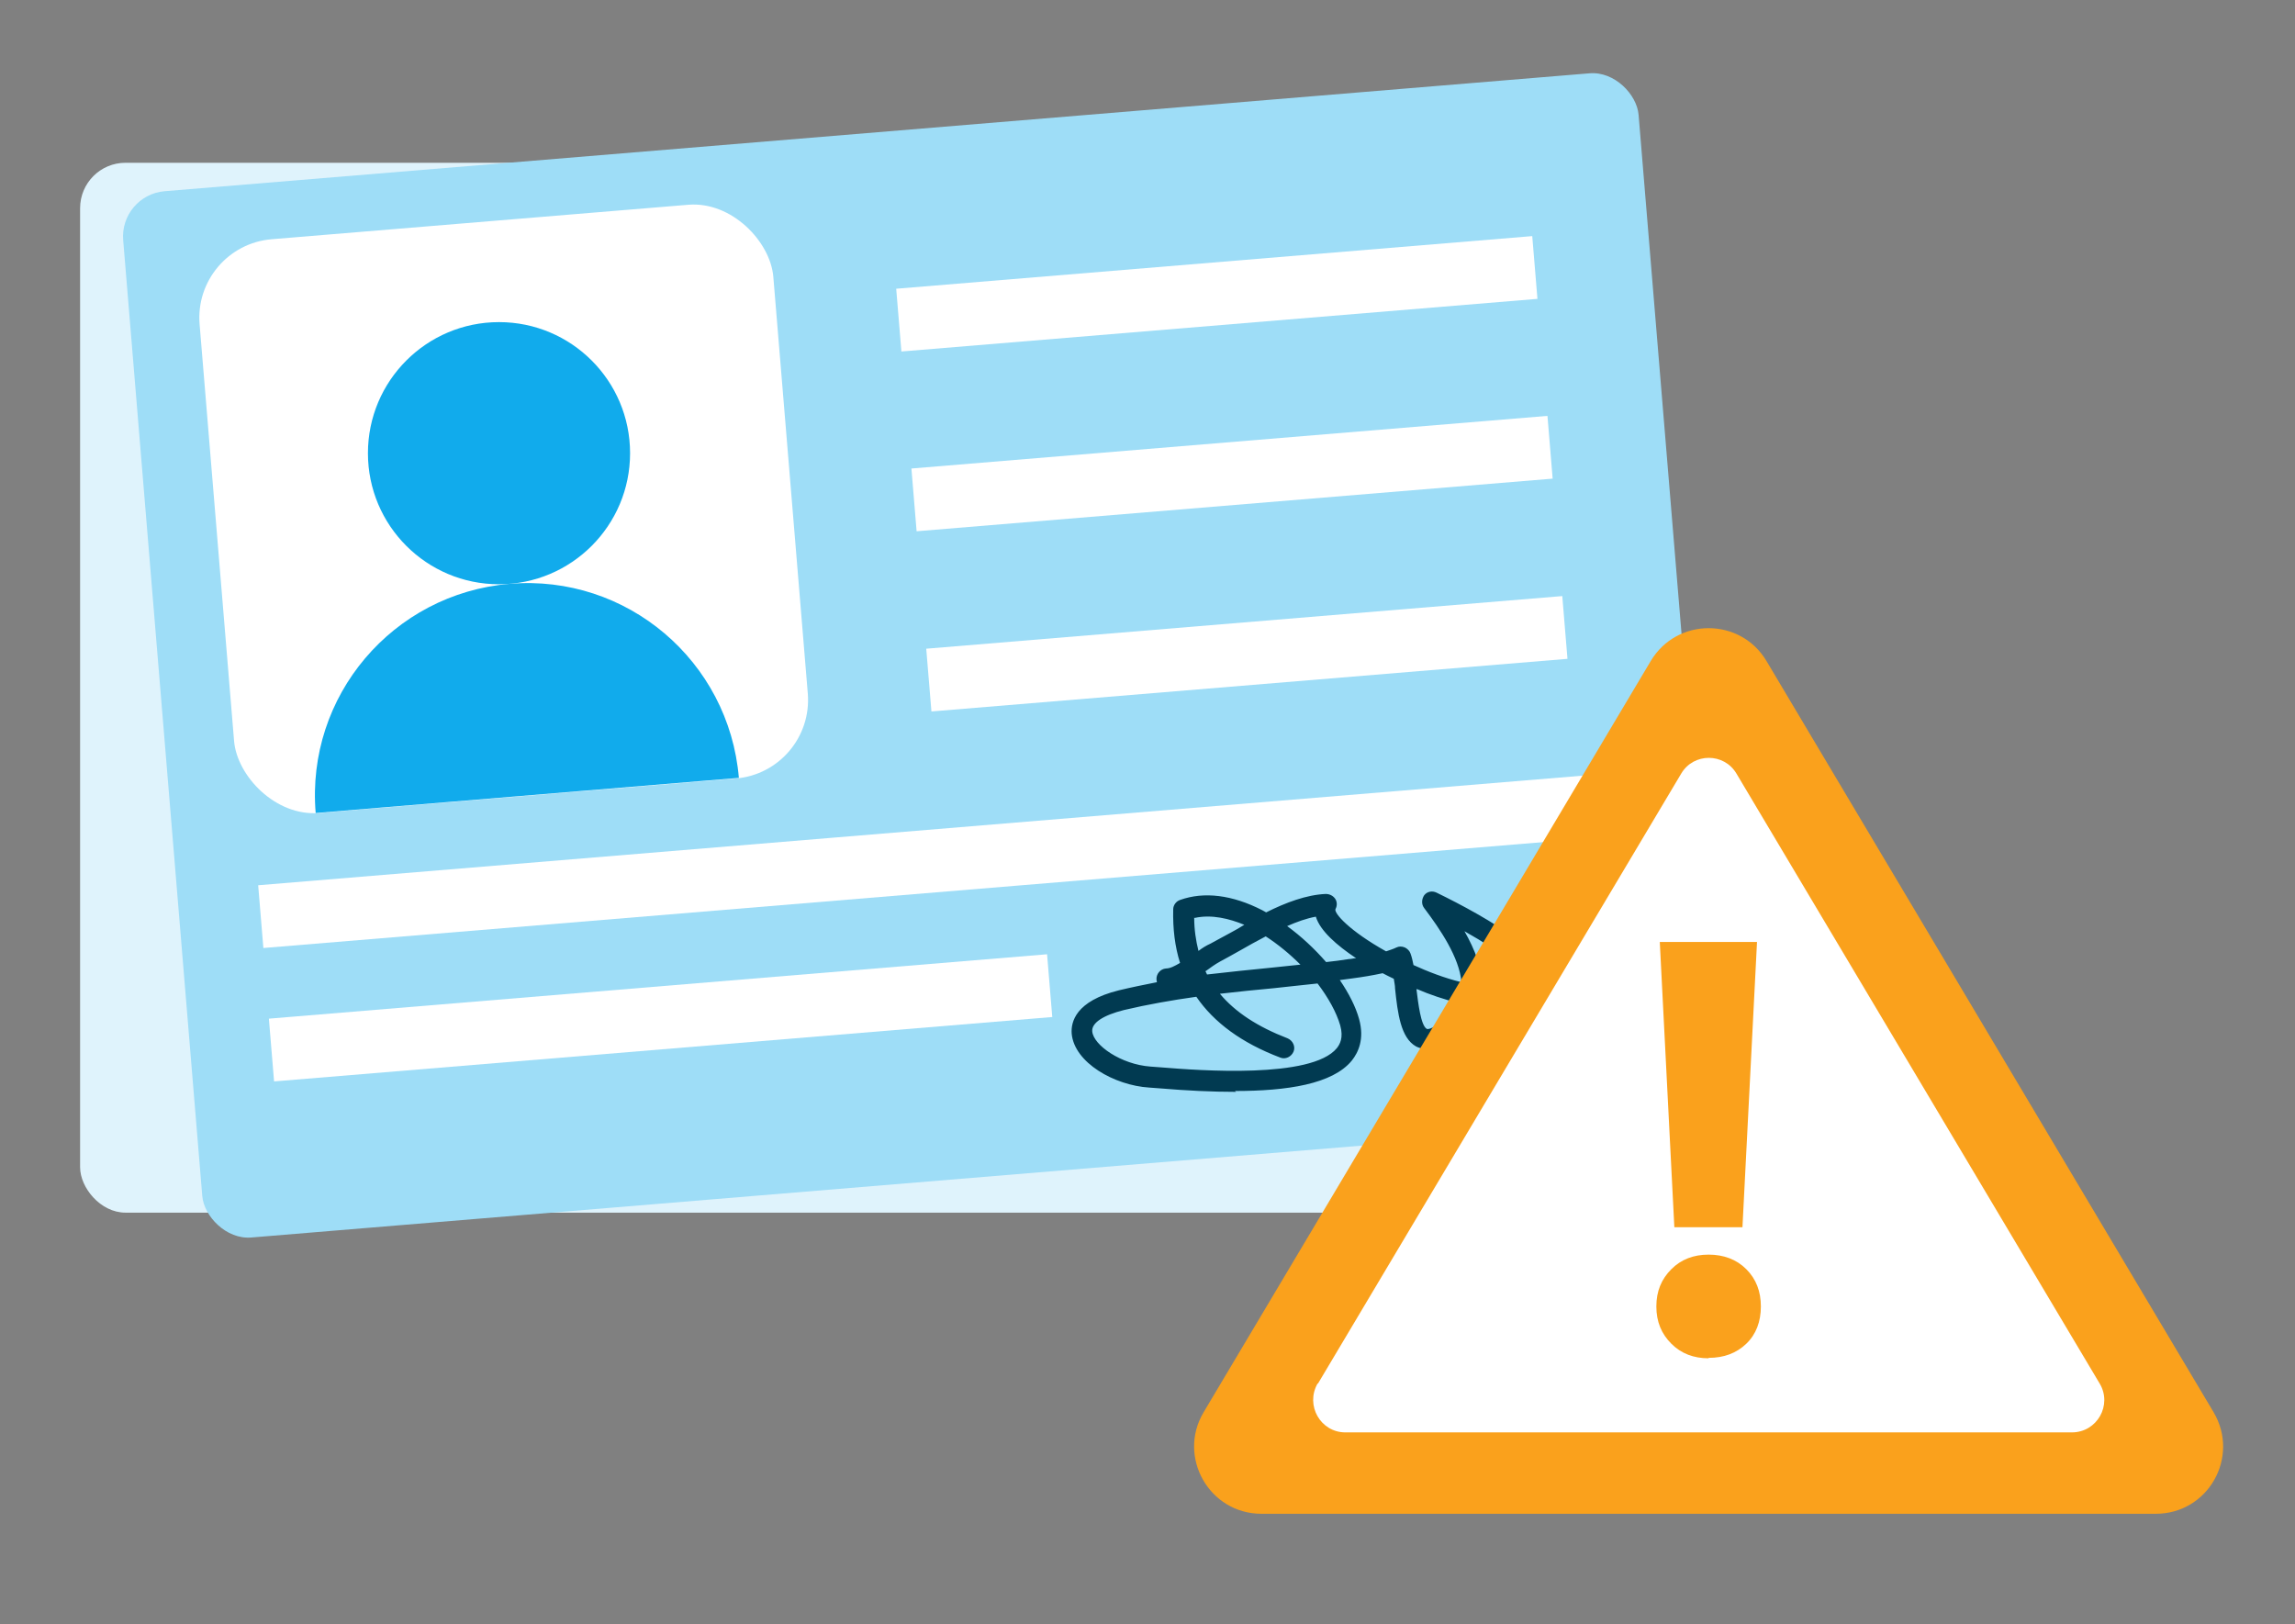 <?xml version="1.0" encoding="UTF-8"?>
<svg id="Layer_1" data-name="Layer 1" xmlns="http://www.w3.org/2000/svg" viewBox="0 0 53.58 37.92">
  <rect x="0" y="0" width="53.58" height="37.92" fill="#808080" stroke="none"/>
  <defs>
    <style>
      .cls-1 {
        fill: #faa11c;
      }

      .cls-2 {
        fill: #9eddf7;
      }

      .cls-3 {
        fill-rule: evenodd;
      }

      .cls-3, .cls-4 {
        fill: #11abec;
      }

      .cls-5 {
        fill: #dff3fc;
      }

      .cls-6 {
        fill: #fff;
      }

      .cls-7 {
        fill: #013a51;
      }
    </style>
  </defs>
  <g>
    <rect class="cls-5" x="1.87" y="3.8" width="35.5" height="24.51" rx="1.06" ry="1.06"/>
    <g>
      <rect class="cls-2" x="3.74" y="3.05" width="35.5" height="24.51" rx="1.06" ry="1.06" transform="translate(-1.19 1.82) rotate(-4.73)"/>
      <rect class="cls-6" x="5.04" y="5.16" width="13.44" height="13.44" rx="1.84" ry="1.84" transform="translate(-.94 1.01) rotate(-4.73)"/>
      <g>
        <circle class="cls-4" cx="11.65" cy="10.58" r="3.06"/>
        <path class="cls-3" d="M17.25,18.16l-9.88.82c-.23-2.73,1.8-5.12,4.53-5.35s5.12,1.8,5.35,4.53Z"/>
      </g>
      <rect class="cls-6" x="20.96" y="6.12" width="14.9" height="1.47" transform="translate(-.47 2.37) rotate(-4.73)"/>
      <rect class="cls-6" x="21.31" y="10.32" width="14.9" height="1.47" transform="translate(-.81 2.41) rotate(-4.73)"/>
      <rect class="cls-6" x="6.03" y="19.38" width="31.23" height="1.47" transform="translate(-1.58 1.85) rotate(-4.73)"/>
      <rect class="cls-6" x="6.31" y="23.03" width="18.23" height="1.47" transform="translate(-1.91 1.35) rotate(-4.73)"/>
      <rect class="cls-6" x="21.66" y="14.53" width="14.9" height="1.47" transform="translate(-1.16 2.45) rotate(-4.73)"/>
    </g>
    <path class="cls-7" d="M28.86,25.49c-.57,0-1.17-.03-1.76-.08l-.27-.02c-.81-.05-1.75-.58-1.81-1.26-.02-.27.09-.76,1.1-1.01.29-.07.59-.13.89-.19,0-.02-.01-.04-.01-.06-.01-.13.09-.25.22-.26.1,0,.21-.06.33-.13-.12-.38-.17-.79-.16-1.25,0-.1.07-.19.16-.22.56-.2,1.22-.12,1.92.24.03.02.06.03.09.05.46-.23.94-.41,1.39-.43.09,0,.17.04.22.11.05.07.05.17.01.24-.05.09.32.51,1.18.99.08-.03.16-.05.24-.09.06-.03.13-.03.2,0,.06.03.11.08.13.14.03.08.05.17.07.27.33.15.71.3,1.12.4-.05-.58-.5-1.24-.87-1.73-.07-.09-.06-.21,0-.3.07-.09.19-.11.29-.06,1.13.55,2.99,1.59,2.8,2.43-.02.09-.08.16-.17.18-.54.15-1.11.15-1.65.06-.13.37-.42.67-.86.89-.28.14-.48.09-.6.03-.36-.2-.43-.78-.49-1.35,0-.08-.02-.15-.03-.23-.09-.04-.18-.09-.26-.13-.23.05-.47.09-.7.12-.1.01-.2.03-.3.04.21.31.37.62.45.91.13.47-.02.78-.17.97-.45.55-1.51.71-2.73.71ZM27.93,23.27c-.57.08-1.14.18-1.69.31-.48.12-.76.3-.74.5.03.32.67.77,1.36.82l.27.02c.86.07,3.49.27,4.08-.45.07-.09.16-.24.08-.53-.09-.31-.28-.65-.53-.98-.35.04-.68.07-1.02.11-.42.04-.84.08-1.26.13.36.43.88.77,1.58,1.04.12.05.19.19.14.31s-.19.19-.31.14c-.9-.34-1.55-.82-1.96-1.42ZM33.07,23.1c.04.32.1.84.24.92.02.01.08,0,.15-.04.3-.15.5-.34.6-.56-.35-.09-.68-.2-.98-.33ZM34.61,23.05c.41.07.84.08,1.25,0-.13-.3-.78-.81-1.67-1.31.24.42.42.88.43,1.32ZM28.14,22.67s.03.05.04.08c.51-.06,1.01-.11,1.51-.16.22-.02.45-.05.67-.07-.25-.25-.53-.48-.81-.66-.21.11-.41.22-.6.33-.16.09-.32.18-.47.26-.11.06-.22.14-.33.22,0,0,0,0,0,0ZM30.05,21.62c.33.24.64.53.91.84.18-.02.35-.04.53-.07.06,0,.11-.02.17-.02-.45-.3-.84-.64-.94-.97-.22.04-.44.12-.67.22ZM27.88,21.42c0,.28.04.54.1.78.09-.07.19-.13.28-.17.14-.08.3-.16.46-.25.11-.06.22-.12.33-.19-.34-.14-.76-.25-1.16-.16Z"/>
  </g>
  <g>
    <path class="cls-1" d="M28.1,32.97l10.44-17.54c.61-1.02,2.09-1.02,2.7,0l10.44,17.54c.62,1.05-.13,2.37-1.35,2.37h-20.88c-1.22,0-1.97-1.33-1.35-2.37Z"/>
    <path class="cls-6" d="M30.77,32.3l8.48-14.24c.29-.49,1-.49,1.29,0l8.48,14.24c.3.5-.06,1.14-.65,1.14h-16.96c-.58,0-.94-.63-.65-1.14Z"/>
    <path class="cls-1" d="M39.89,31.71c-.35,0-.64-.11-.87-.34-.23-.23-.35-.51-.35-.87s.12-.64.35-.87.52-.34.87-.34.65.11.88.34c.23.23.34.52.34.87s-.11.65-.34.87c-.23.22-.52.33-.88.33ZM39.09,28.65l-.34-6.66h2.27l-.34,6.66h-1.6Z"/>
  </g>
</svg>